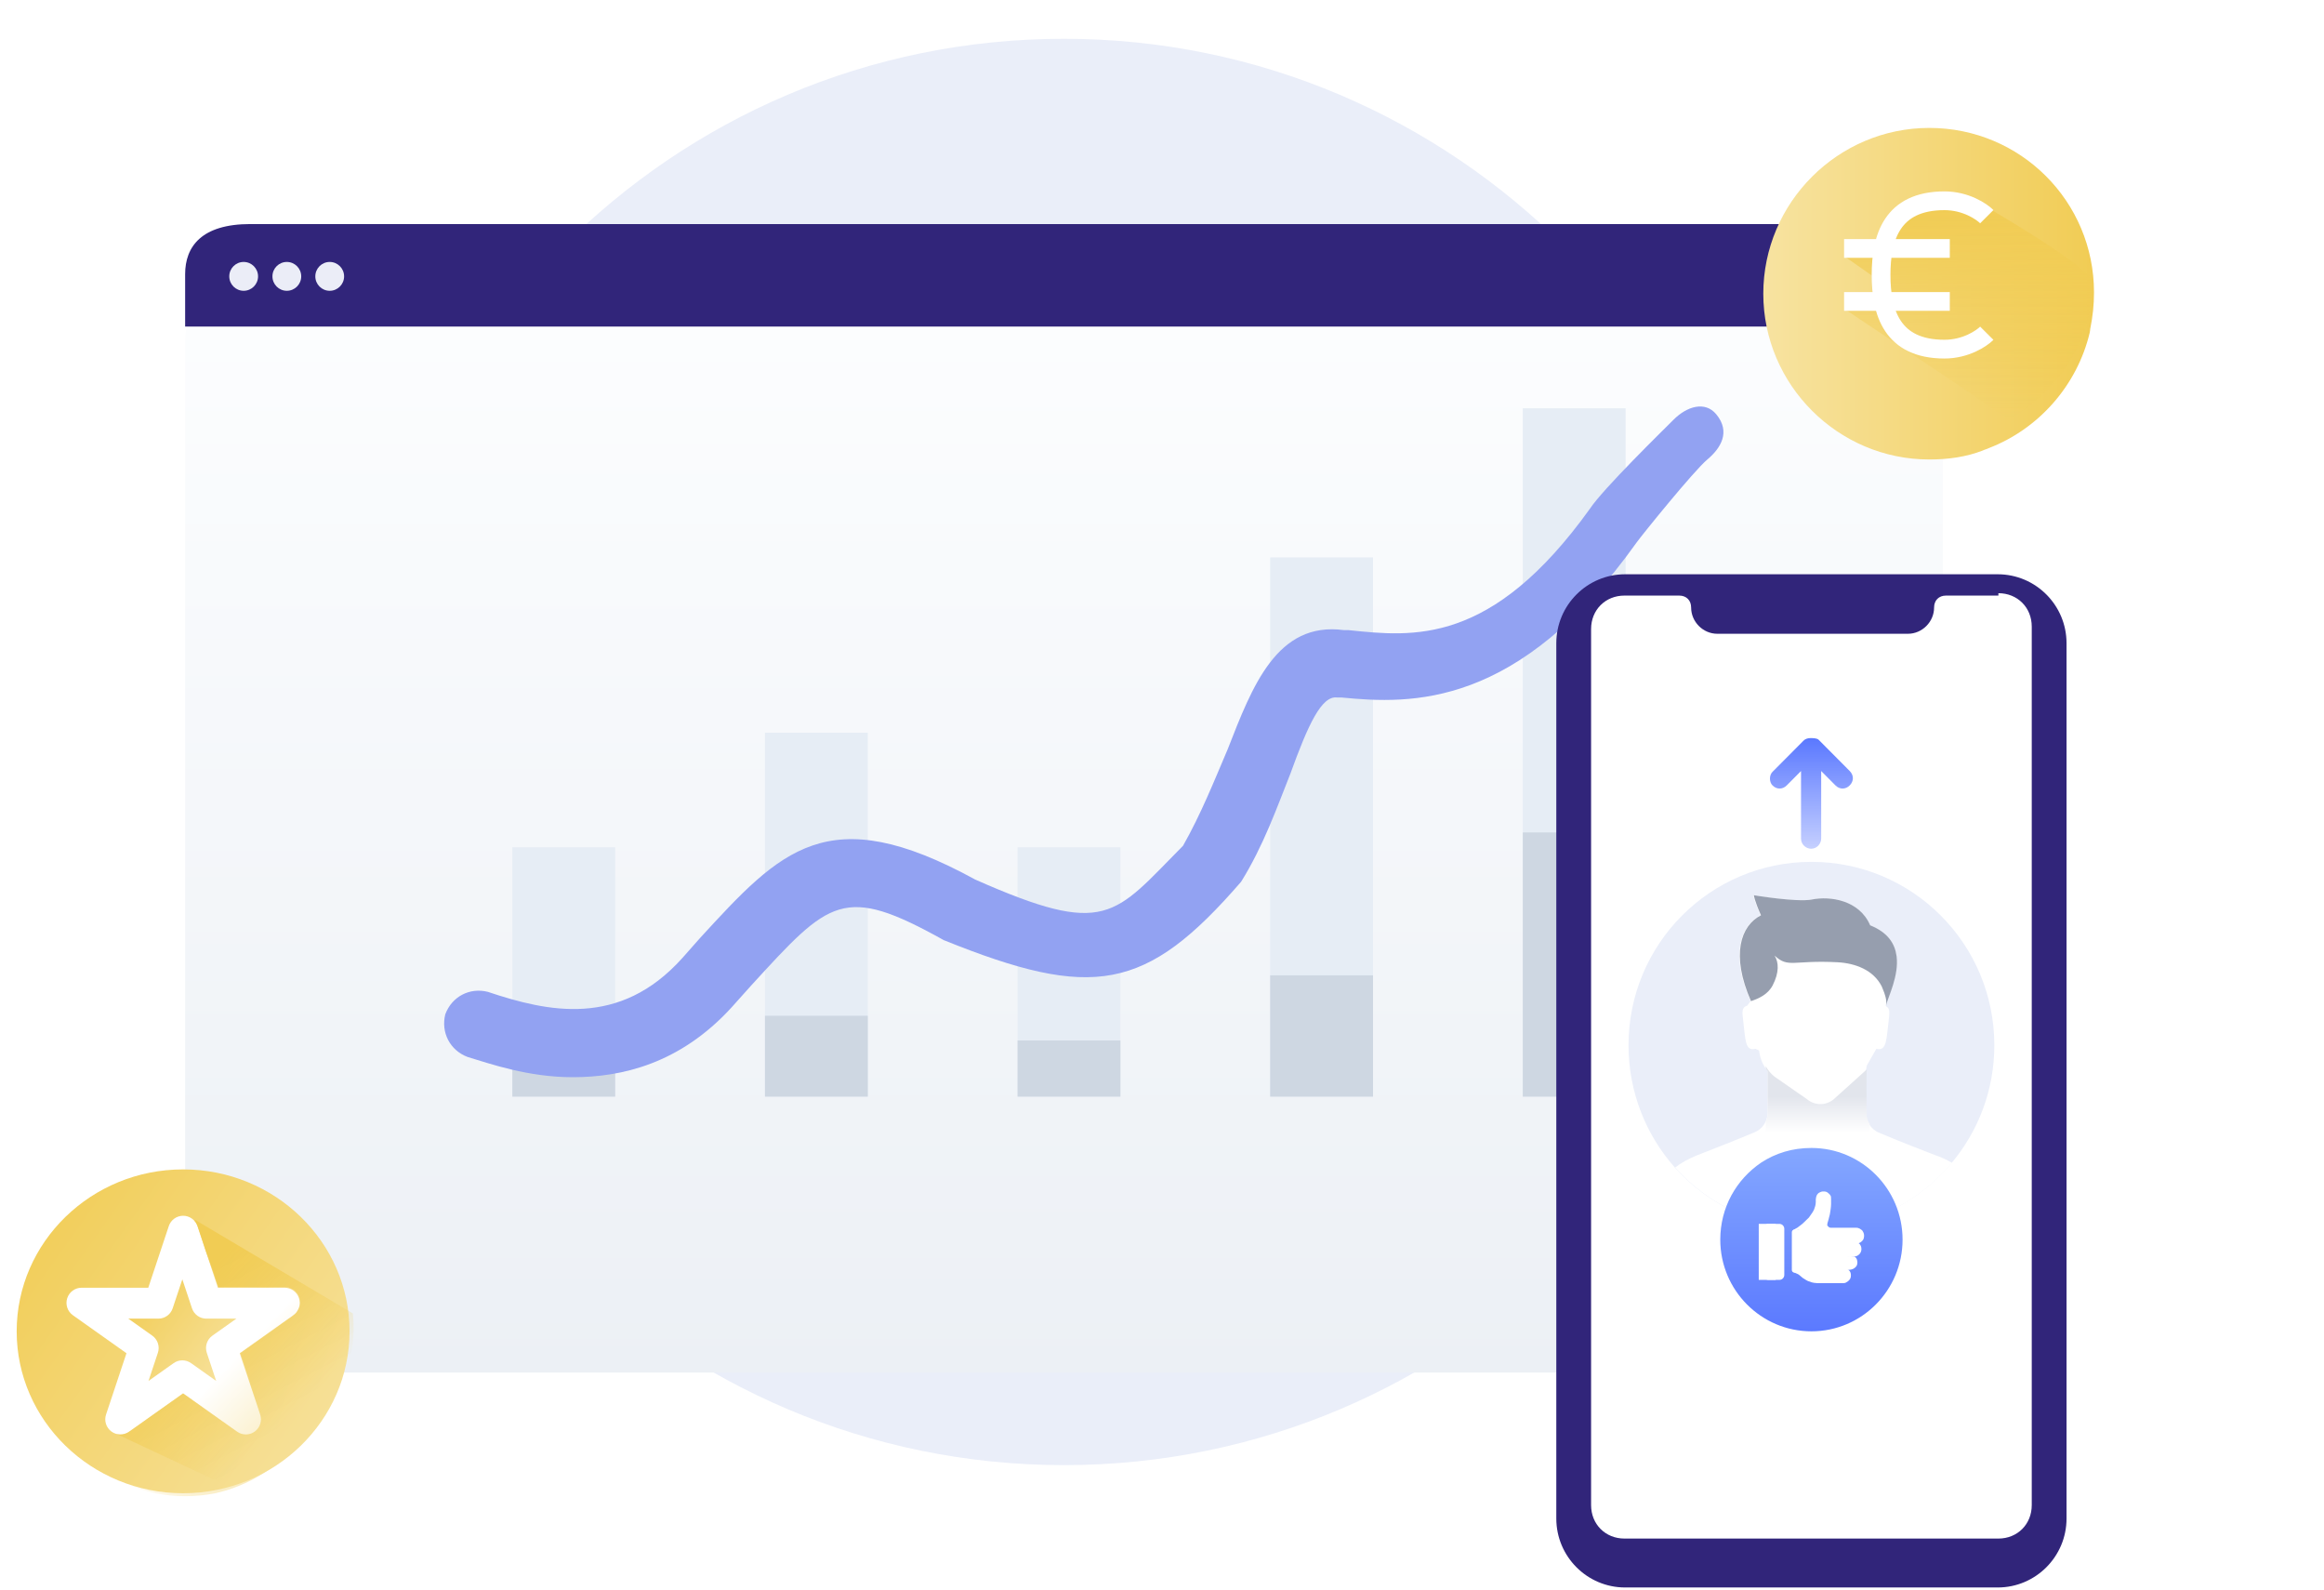 <?xml version="1.0" encoding="UTF-8"?>
<svg xmlns="http://www.w3.org/2000/svg" width="620" height="424" viewBox="0 0 620 424" fill="none">
  <path d="M283.85 390.774C388.446 390.774 473.243 305.776 473.243 200.559C473.243 95.343 388.073 10.345 283.85 10.345C179.255 10.345 94.457 95.343 94.457 200.559C94.457 305.776 179.255 390.774 283.85 390.774Z" fill="#EAEEF9"></path>
  <g filter="url(#filter0_d_3_2207)">
    <path d="M518.309 79.954V334.78C518.309 345.938 507.892 355.086 495.03 355.086H72.798C59.937 355.086 49.391 346.049 49.391 334.78V79.954C49.391 68.797 59.808 59.76 72.798 59.76H495.03C507.892 59.76 518.309 68.797 518.309 79.954Z" fill="url(#paint0_linear_3_2207)"></path>
  </g>
  <path d="M518.309 73.135V87.1H49.391V73.135C49.391 65.746 53.79 59.76 66.779 59.76H500.697C513.558 59.76 518.309 65.746 518.309 73.135Z" fill="#31257A"></path>
  <path d="M65.004 77.56C67.124 77.56 68.843 75.837 68.843 73.712C68.843 71.587 67.124 69.865 65.004 69.865C62.884 69.865 61.165 71.587 61.165 73.712C61.165 75.837 62.884 77.56 65.004 77.56Z" fill="#EBEDF7"></path>
  <path d="M76.52 77.56C78.64 77.56 80.359 75.837 80.359 73.712C80.359 71.587 78.64 69.865 76.52 69.865C74.4 69.865 72.682 71.587 72.682 73.712C72.682 75.837 74.4 77.56 76.52 77.56Z" fill="#EBEDF7"></path>
  <path d="M87.96 77.56C90.08 77.56 91.799 75.837 91.799 73.712C91.799 71.587 90.08 69.865 87.96 69.865C85.84 69.865 84.121 71.587 84.121 73.712C84.121 75.837 85.84 77.56 87.96 77.56Z" fill="#EBEDF7"></path>
  <g filter="url(#filter1_d_3_2207)">
    <path d="M558.64 72.998C558.64 76.373 558.303 79.411 557.626 82.786C557.626 83.124 557.627 82.789 557.493 83.735C554.114 97.912 543.767 109.452 530.584 114.515C529.907 114.852 529.57 114.852 528.893 115.19C524.499 116.877 519.766 117.552 514.696 117.552C490.358 117.552 470.414 97.638 470.414 73.335C470.414 49.033 490.358 29.118 514.696 29.118C539.035 29.118 558.64 48.695 558.64 72.998Z" fill="url(#paint1_linear_3_2207)"></path>
  </g>
  <path d="M164.117 225.982H136.684V292.495H164.117V225.982Z" fill="#E6EDF5"></path>
  <path d="M231.51 195.422H204.075V292.495H231.51V195.422Z" fill="#E6EDF5"></path>
  <path d="M298.904 225.982H271.47V292.495H298.904V225.982Z" fill="#E6EDF5"></path>
  <path d="M366.296 148.683H338.862V292.495H366.296V148.683Z" fill="#E6EDF5"></path>
  <path d="M433.689 108.905H406.254V292.495H433.689V108.905Z" fill="#E6EDF5"></path>
  <path d="M164.117 277.515H136.684V292.495H164.117V277.515Z" fill="#CED7E2"></path>
  <path d="M231.51 270.924H204.075V292.495H231.51V270.924Z" fill="#CED7E2"></path>
  <path d="M298.904 277.515H271.47V292.495H298.904V277.515Z" fill="#CED7E2"></path>
  <path d="M366.296 260.138H338.862V292.495H366.296V260.138Z" fill="#CED7E2"></path>
  <path d="M433.689 222.028H406.254V292.495H433.689V222.028Z" fill="#CED7E2"></path>
  <g filter="url(#filter2_d_3_2207)">
    <path d="M152.787 282.308C140.86 282.308 130.721 278.714 124.757 276.916C119.986 275.119 117.6 270.325 118.793 265.53C120.582 260.737 125.354 258.34 130.124 259.538C146.227 264.932 165.312 269.126 182.011 250.551L186.782 245.158C208.251 221.788 220.776 208.005 260.138 229.577C295.337 245.158 297.113 239.217 315.602 220.59C320.374 212.201 323.952 203.212 327.53 194.823C334.09 178.044 340.651 160.666 358.543 163.064H359.735C377.03 164.862 397.904 167.259 424.146 130.706C427.723 125.313 443.478 109.951 446.46 106.955C450.038 103.36 454.877 101.895 457.86 105.49C461.786 110.222 459.043 114.581 455.465 117.577C451.886 120.573 438.002 137.751 436.629 139.676C405.021 184.018 376.433 182.838 357.946 181.04H356.753C352.579 180.442 349 188.231 344.228 201.414C340.651 210.403 337.072 220.59 331.108 230.177C305.697 259.538 291.489 261.765 251.788 245.756C224.95 230.775 221.373 234.971 200.498 257.741L195.131 263.734C181.414 278.714 165.908 282.308 152.787 282.308Z" fill="#92A2F2"></path>
  </g>
  <path d="M47.551 352.943H47.551L47.552 352.953L47.955 357.959C47.999 358.701 48.577 359.42 49.391 359.42C50.205 359.42 50.782 358.701 50.827 357.959L51.229 352.953H51.23L51.23 352.942C51.3 351.817 50.548 350.752 49.391 350.752C48.227 350.752 47.481 351.856 47.551 352.943Z" fill="white" stroke="white"></path>
  <g filter="url(#filter3_d_3_2207)">
    <path d="M88.271 355.085C88.271 359.062 87.74 362.774 86.679 366.221C82.698 379.741 71.551 390.081 57.485 393.263C54.831 393.793 52.177 394.058 49.258 394.058C28.026 394.058 10.51 376.56 10.51 355.085C10.51 333.611 28.026 316.114 49.523 316.114C71.02 316.114 88.271 333.611 88.271 355.085Z" fill="url(#paint2_linear_3_2207)"></path>
  </g>
  <path d="M48.851 311.899C24.368 311.899 4.449 331.273 4.449 355.085C4.449 378.898 24.368 398.273 48.851 398.273C73.334 398.273 93.252 378.898 93.252 355.085C93.252 331.273 73.334 311.899 48.851 311.899ZM78.262 350.792L63.964 360.927L66.686 369.104L69.409 377.28C69.962 378.936 69.391 380.757 67.991 381.797C66.594 382.838 64.688 382.861 63.267 381.854L48.851 371.638L34.437 381.852C33.014 382.858 31.108 382.838 29.711 381.797C28.313 380.757 27.739 378.932 28.292 377.277L33.74 360.927L19.439 350.792C18.008 349.778 17.395 347.951 17.927 346.274C18.459 344.598 20.011 343.46 21.765 343.46H39.557L45.031 327.024C45.579 325.376 47.118 324.265 48.851 324.265C50.584 324.265 52.122 325.376 52.67 327.024L58.147 343.46H75.939C77.693 343.46 79.245 344.598 79.777 346.274C80.307 347.951 79.696 349.778 78.262 350.792Z" fill="url(#paint3_linear_3_2207)"></path>
  <path d="M51.22 348.944L48.645 341.217L46.069 348.944C45.521 350.592 43.982 351.704 42.249 351.704H34.23L40.623 356.237C42.076 357.265 42.681 359.122 42.12 360.812L39.62 368.319L46.323 363.569C47.715 362.58 49.579 362.58 50.971 363.569L57.674 368.319L55.171 360.812C54.61 359.122 55.218 357.265 56.667 356.237L63.062 351.704H55.039C53.307 351.704 51.768 350.592 51.22 348.944Z" fill="url(#paint4_linear_3_2207)"></path>
  <path d="M94.143 350.316C96.431 373.507 77.641 391.61 59.253 395.679L31.159 382.5L31.799 382.623L32.68 382.587L33.225 382.458L33.832 382.254L34.242 382.007L35.463 381.177L36.168 380.675L36.627 380.364L37.366 379.828L38.087 379.329L38.784 378.83L39.577 378.243L40.841 377.352L42.108 376.453L43.178 375.691L44.242 374.934L46.473 373.361L47.653 372.516L48.844 371.665L50.058 372.498L52.092 373.955L55.139 376.137L55.842 376.636L56.251 376.931L56.654 377.231L57.057 377.499L57.405 377.737L57.78 378.019L58.169 378.292L58.483 378.504L58.756 378.703L59.077 378.936L59.364 379.14L59.65 379.326L59.937 379.538L60.272 379.756L60.565 379.982L60.852 380.181L61.152 380.393L61.418 380.598L61.724 380.822L62.914 381.646L63.092 381.762L63.269 381.878L63.624 382.112L63.976 382.278L64.203 382.368L64.344 382.411L64.485 382.456L64.752 382.524L65.038 382.572L65.783 382.653L67.173 382.382L68.375 381.552L68.963 380.823L69.202 380.405L69.302 380.217L69.406 379.977L69.64 378.925V378.641V378.341L69.603 378.032L69.566 377.784L69.497 377.509L69.423 377.292L69.349 377.025L69.288 376.842L69.185 376.395L69.128 376.142L69.082 375.947L68.988 375.659L68.895 375.372L68.802 375.084L68.708 374.796L68.615 374.509L68.521 374.221L68.428 373.934L68.335 373.646L68.263 373.442L68.192 373.238L68.121 373.035L68.049 372.831L67.978 372.628L67.907 372.424L67.836 372.221L67.765 372.017L67.693 371.814L67.622 371.61L67.551 371.407L67.48 371.202L67.408 370.998L67.337 370.795L67.266 370.591L67.195 370.388L67.126 370.162L67.057 369.938L66.988 369.713L66.92 369.489L66.851 369.264L66.782 369.038L66.714 368.814L66.645 368.589L66.576 368.363L66.507 368.139L66.439 367.914L66.37 367.689L66.302 367.465L66.233 367.239L66.164 367.014L66.095 366.79L65.992 366.475L65.888 366.16L65.784 365.845L65.681 365.53L65.577 365.214L65.474 364.899L65.37 364.584L65.266 364.269L65.128 363.853L64.99 363.438L64.852 363.022L64.714 362.607L64.576 362.191L64.437 361.776L64.299 361.36L64.23 361.153L64.161 360.946L64.724 360.544L65.288 360.142L65.851 359.74L66.414 359.338L68.667 357.732L72.94 354.679L75.217 353.018L76.282 352.27L76.8 351.876L77.403 351.497L78.253 350.841L79.071 350.127L79.599 349.166L80.023 348.32L80.119 347.52L80.023 346.542L79.831 345.885L79.475 345.111L78.464 343.985L76.96 343.347L75.862 343.243H73.648L71.422 343.293L65.952 343.255H62.031H58.255L56.842 339.032L54.874 333.553L53.202 328.425L52.645 326.808L52.273 326.06L52.004 325.711L51.833 325.533L52.108 325.399L94.143 350.316Z" fill="url(#paint5_linear_3_2207)"></path>
  <g filter="url(#filter4_i_3_2207)">
    <path d="M532.952 149.167C543.083 149.167 551.313 157.414 551.313 167.563V401.012C551.313 411.162 543.083 419.408 532.952 419.408H433.554C423.424 419.408 415.193 411.162 415.193 401.012V167.563C415.193 157.414 423.424 149.167 433.554 149.167H532.952Z" fill="#31257A"></path>
  </g>
  <path d="M533.137 158.215C538.221 158.215 542.033 162.035 542.033 167.129V401.446C542.033 406.54 538.221 410.36 533.137 410.36H433.369C428.286 410.36 424.473 406.54 424.473 401.446V167.766C424.473 162.671 428.286 158.852 433.369 158.852H447.984C449.891 158.852 451.162 160.125 451.162 162.035C451.162 165.855 454.339 169.039 458.152 169.039H508.99C512.803 169.039 515.98 165.855 515.98 162.035C515.98 160.125 517.25 158.852 519.157 158.852H533.137V158.215Z" fill="white"></path>
  <path d="M532.048 278.784C532.048 290.741 527.798 301.618 520.69 310.14C511.744 320.889 498.291 327.695 483.19 327.695C468.722 327.695 455.779 321.398 446.831 311.412C439.153 302.762 434.458 291.314 434.458 278.784C434.458 251.753 456.286 229.873 483.253 229.873C510.221 229.873 532.048 251.753 532.048 278.784Z" fill="#EAEEF9"></path>
  <path d="M520.754 310.14C511.807 320.889 498.356 327.695 483.253 327.695C468.787 327.695 455.842 321.398 446.895 311.412C448.417 310.204 450.321 309.122 452.669 308.169L454.446 307.469C457.809 306.134 462.187 304.48 468.088 301.999C469.421 301.427 470.499 300.409 471.071 299.074C471.388 298.373 471.578 297.547 471.578 296.72V285.716C471.388 285.462 471.198 285.272 471.071 285.017C470.119 283.618 469.484 281.965 469.294 280.184L468.342 279.738C465.486 280.438 465.677 277.385 464.978 271.533C464.662 269.116 465.043 268.607 466.121 268.226L467.009 267.018C461.552 254.615 464.281 246.856 469.675 244.121C467.898 240.178 467.77 238.778 467.77 238.778C467.77 238.778 479.255 240.686 483.253 239.923C488.267 238.906 496.007 240.113 498.863 246.792C503.622 248.7 505.525 251.69 505.906 254.997C506.604 260.212 503.622 265.936 503.051 268.163C503.114 268.29 503.178 268.353 503.178 268.417C503.939 268.799 504.193 269.435 503.939 271.533C503.241 277.067 503.432 280.501 500.576 279.738L498.038 284.19C497.911 284.699 497.911 284.89 497.848 285.272C497.721 286.098 497.784 287.753 497.784 296.847C497.784 297.929 498.102 298.946 498.672 299.9C499.307 300.854 500.195 301.682 501.337 302.126C501.337 302.126 501.401 302.126 501.464 302.191C508 304.925 512.696 306.706 516.122 308.042C517.898 308.614 519.421 309.377 520.754 310.14Z" fill="white"></path>
  <path d="M503.178 268.099C503.432 266.699 502.797 264.983 502.29 263.774C502.226 263.584 502.099 263.392 502.036 263.138C499.815 258.686 494.928 256.905 490.233 256.651C478.24 256.015 477.162 258.304 473.418 254.87C474.56 256.651 474.687 259.386 472.91 262.82C471.641 265.237 469.23 266.318 467.136 267.018C461.679 254.615 464.408 246.856 469.802 244.121C468.025 240.178 467.899 238.778 467.899 238.778C467.899 238.778 479.382 240.686 483.318 239.923C488.33 238.906 496.072 240.113 498.926 246.792C503.686 248.7 505.525 251.69 505.97 254.997C506.667 260.149 503.749 265.809 503.178 268.099Z" fill="#969EAE"></path>
  <path d="M498.799 299.773V301.936H471.07V299.137C471.387 298.438 471.578 297.61 471.578 296.784V285.716C471.387 285.462 471.197 285.272 471.07 285.017V284.381C471.641 285.399 472.402 286.352 473.355 287.117L482.047 293.158C484.078 294.876 486.997 294.939 489.09 293.285L497.212 285.971C497.467 285.716 497.783 285.462 498.037 285.208C497.91 286.035 497.974 287.689 497.974 296.784C497.91 297.865 498.228 298.946 498.799 299.773Z" fill="url(#paint6_linear_3_2207)"></path>
  <path d="M490.776 323.638H486.632V319.484C486.632 318.654 485.987 317.915 485.066 317.915C484.237 317.915 483.5 318.56 483.5 319.484V323.638H479.357C478.528 323.638 477.792 324.283 477.792 325.206C477.792 326.129 478.436 326.775 479.357 326.775H483.5V330.929C483.5 331.76 484.145 332.498 485.066 332.498C485.894 332.498 486.632 331.852 486.632 330.929V326.775H490.776C491.604 326.775 492.341 326.129 492.341 325.206C492.341 324.283 491.604 323.638 490.776 323.638Z" fill="white"></path>
  <path d="M469.832 310.094C473.722 307.551 478.195 306.181 483.253 306.181C496.675 306.181 507.568 317.136 507.568 330.634C507.568 344.131 496.675 355.086 483.253 355.086C469.832 355.086 458.938 344.131 458.938 330.634C458.938 322.026 463.217 314.593 469.832 310.094Z" fill="url(#paint7_linear_3_2207)"></path>
  <g filter="url(#filter5_i_3_2207)">
    <path d="M485.186 193.313L493.473 201.648C494.593 202.775 494.593 204.352 493.473 205.479C492.354 206.604 490.785 206.604 489.666 205.479L485.858 201.648V219.67C485.858 221.021 484.737 222.373 483.17 222.373C481.826 222.373 480.481 221.247 480.481 219.67V201.648L476.674 205.479C475.553 206.604 473.984 206.604 472.865 205.479C472.417 205.028 472.193 204.352 472.193 203.676C472.193 203 472.417 202.324 472.865 201.873L481.153 193.539C481.601 193.088 482.273 192.863 482.945 192.863C483.617 192.863 484.737 192.863 485.186 193.313Z" fill="url(#paint8_linear_3_2207)"></path>
  </g>
  <path fill-rule="evenodd" clip-rule="evenodd" d="M558.511 75.556C558.511 76.57 557.221 87.525 555.541 88.47C555.602 90.267 553.899 93.598 553.034 94.886C552.838 95.177 552.672 95.472 552.48 95.813C551.823 96.981 550.862 98.69 547.36 102.633C544.756 105.566 543.262 106.922 542.044 107.674L542.077 107.707L537.061 111.343L535.972 111.763C535.087 111.64 531.247 108.98 526.175 105.212L491.968 82.338L495.062 80.999C493.123 79.452 491.968 78.524 491.968 78.524L498.761 79.398L502.43 77.811L502.782 75.89L491.968 68.299L504.005 66.126C503.948 65.773 503.919 65.415 503.919 65.052C503.919 59.636 510.358 55.246 518.299 55.246C522.121 55.246 525.594 56.263 528.168 57.921L530.038 55.246C530.038 55.246 558.511 71.704 558.511 75.556Z" fill="url(#paint9_linear_3_2207)"></path>
  <path d="M530.038 57.789C528.628 56.376 524.398 53.549 518.757 53.549C504.658 53.549 501.837 63.442 501.837 73.335C501.837 83.229 504.658 93.122 518.757 93.122C524.398 93.122 528.628 90.296 530.038 88.882M491.968 66.269H520.168M491.968 80.402H520.168" stroke="white" stroke-width="5"></path>
  <path d="M469.201 326.427H473.728V341.367H469.201V326.427Z" fill="white"></path>
  <path d="M470.443 327.746C470.443 327.017 471.032 326.427 471.757 326.427H474.704C475.43 326.427 476.017 327.017 476.017 327.746V340.05C476.017 340.777 475.43 341.367 474.704 341.367H471.757C471.032 341.367 470.443 340.777 470.443 340.05V327.746Z" fill="white"></path>
  <path d="M497.305 329.679C497.305 329.894 497.22 330.439 497 330.742C496.839 330.962 496.509 331.264 496.283 331.395C495.888 331.623 495.522 331.694 494.885 331.766C494.202 331.964 493.15 331.918 492.26 332.041C491.105 332.201 489.805 332.292 488.43 332.292C486.364 332.292 484.469 332.089 482.986 331.751C481.062 331.311 479.833 330.643 479.833 329.895C479.833 329.147 481.062 328.48 482.986 328.04C483.684 327.881 484.473 327.752 485.327 327.66C486.289 327.556 487.327 327.46 488.421 327.46C489.798 327.46 491.022 327.46 492.232 327.46C493.164 327.46 493.878 327.46 494.657 327.46C494.958 327.46 495.35 327.431 495.623 327.499C495.99 327.591 496.42 327.826 496.577 327.995C496.818 328.136 496.998 328.424 497.136 328.758C497.307 329.173 497.305 329.473 497.305 329.679Z" fill="white"></path>
  <path d="M496.59 333.218C496.59 333.59 496.427 334.23 495.914 334.633C495.753 334.76 495.548 334.915 495.34 335.001C495.099 335.1 494.812 335.144 494.465 335.144C493.784 335.343 492.387 335.231 491.496 335.356C490.343 335.516 489.042 335.605 487.667 335.605C485.602 335.605 483.707 335.403 482.224 335.064C480.298 334.625 479.456 333.966 479.456 333.218C479.456 332.47 480.298 331.794 482.224 331.355C482.921 331.195 483.71 331.066 484.565 330.974C485.527 330.87 486.573 330.813 487.667 330.813C489.042 330.813 490.343 330.903 491.496 331.064C492.387 331.187 493.19 331.352 493.872 331.551C494.497 331.732 495.478 331.376 495.875 331.606C496.024 331.692 496.12 331.797 496.23 331.952C496.301 332.052 496.369 332.181 496.423 332.293C496.586 332.633 496.59 333.017 496.59 333.218Z" fill="white"></path>
  <path d="M495.519 336.71C495.519 336.896 495.456 337.419 495.314 337.592C495.188 337.83 494.993 338.055 494.682 338.256C494.37 338.456 494.335 338.475 493.953 338.584C493.755 338.641 493.477 338.652 493.245 338.691C492.963 338.691 492.299 338.954 492.009 339.018C491.531 339.126 491.034 338.796 490.479 338.874C489.325 339.034 488.025 339.123 486.649 339.123C484.584 339.123 482.689 338.921 481.206 338.582C479.281 338.143 478.714 337.492 478.714 336.744C478.714 335.997 479.281 335.312 481.206 334.873C481.903 334.714 482.693 334.584 483.547 334.492C484.509 334.388 485.556 334.331 486.649 334.331C488.025 334.331 489.325 334.421 490.479 334.582C491.37 334.705 492.173 334.871 492.854 335.069C493.23 335.178 493.573 334.942 493.871 335.069C494.068 335.154 494.61 335.057 494.769 335.148C495.086 335.38 495.199 335.534 495.314 335.759C495.425 335.87 495.519 336.567 495.519 336.71Z" fill="white"></path>
  <path d="M493.785 340.108C493.785 340.227 493.787 340.453 493.761 340.582C493.739 340.692 493.657 340.939 493.6 341.063C493.53 341.134 493.376 341.415 493.284 341.483C493.196 341.547 493.045 341.728 492.939 341.79C492.814 341.882 492.559 342.038 492.414 342.105C492.229 342.217 491.868 342.234 491.712 342.234C491.488 342.234 491.464 342.234 490.983 342.234C490.297 342.234 489.517 342.234 488.607 342.234C487.406 342.234 486.154 342.234 484.777 342.234C484.511 342.234 483.438 342.143 482.876 341.849C482.076 341.683 481.676 341.257 480.935 340.846C480.611 340.607 480.058 340.056 479.71 339.856C479.498 339.736 479.07 339.578 478.791 339.441C478.494 339.367 478.57 339.322 478.537 339.275C478.431 339.122 478.65 339.001 478.537 338.985C478.2 338.939 478.415 339.255 478.415 338.802C478.415 338.055 479.488 338.587 480.101 338.587C480.799 338.428 480.82 338.102 481.676 338.01C482.638 337.906 483.683 337.849 484.777 337.849C486.154 337.849 487.454 337.939 488.607 338.1C489.498 338.223 490.3 338.389 490.983 338.587C491.244 338.663 491.636 338.273 491.859 338.358C492.171 338.476 492.66 338.453 492.89 338.587C492.997 338.648 493.196 338.763 493.284 338.829C493.376 338.897 493.374 338.9 493.454 339.012C493.562 339.121 493.678 339.408 493.712 339.536C493.757 339.636 493.785 340.006 493.785 340.108Z" fill="white"></path>
  <path d="M488.158 323.932C488.109 324.181 488.004 324.586 487.925 324.817C487.859 325.078 487.849 325.273 487.741 325.521C487.657 325.825 487.598 325.934 487.512 326.324C487.48 326.507 487.48 326.616 487.48 326.855C487.558 326.95 487.482 326.861 487.549 326.941C487.594 326.993 487.635 327.017 487.698 327.078C487.763 327.143 487.813 327.204 487.883 327.269C488.094 327.468 488.436 327.606 488.415 327.69C488.345 327.96 487.021 327.817 486.937 328.037C486.804 328.377 486.656 328.65 486.497 328.845C486.32 329.061 486.129 329.179 485.931 329.179C485.732 329.179 485.541 329.061 485.364 328.845C485.205 328.65 485.057 328.377 484.925 328.037C484.84 327.817 481.286 329.672 481.215 329.402C481.185 329.286 480.478 328.578 479.978 328.042C479.866 327.925 478.387 328.314 478.306 328.222C478.19 328.088 479.494 327.491 479.486 327.45C479.992 327.03 480.75 326.563 481.215 326.066C481.477 325.787 482.293 325.003 482.578 324.744C482.998 324.157 482.911 324.227 483.208 323.842C483.439 323.542 483.557 323.343 483.704 323.088C484.047 322.317 484.024 322.58 484.047 322.317C484.284 321.743 484.409 321.18 484.409 320.689C484.449 320.494 484.409 320.374 484.409 319.989C484.409 319.674 484.55 319.129 484.605 318.966C484.824 318.473 484.946 318.448 485.152 318.205C485.374 318.053 485.73 317.907 485.888 317.854C486.074 317.79 486.266 317.781 486.52 317.781C486.904 317.781 487.316 317.846 487.619 318.115C487.924 318.382 487.941 318.374 488.152 318.605C488.336 318.804 488.444 319.063 488.467 319.149C488.513 319.327 488.497 320.295 488.497 320.561C488.497 320.937 488.513 321.362 488.467 321.749C488.446 321.917 488.467 321.749 488.415 322.257C488.301 323.088 488.343 322.796 488.301 323.088C488.26 323.381 488.208 323.682 488.158 323.932Z" fill="white"></path>
  <path d="M478.029 328.628C478.029 328.263 478.324 327.969 478.687 327.969H481.527C481.891 327.969 482.184 328.263 482.184 328.628V333.688V338.748C482.184 339.111 481.891 339.407 481.527 339.407H478.687C478.324 339.407 478.029 339.111 478.029 338.748V337.631V335.856V334.08V332.304V330.137V329.053V328.628Z" fill="white"></path>
  <defs>
    <filter id="filter0_d_3_2207" x="27.391" y="48.76" width="512.918" height="339.326" filterUnits="userSpaceOnUse" color-interpolation-filters="sRGB">
      <feFlood flood-opacity="0" result="BackgroundImageFix"></feFlood>
      <feColorMatrix in="SourceAlpha" type="matrix" values="0 0 0 0 0 0 0 0 0 0 0 0 0 0 0 0 0 0 127 0" result="hardAlpha"></feColorMatrix>
      <feOffset dy="11"></feOffset>
      <feGaussianBlur stdDeviation="11"></feGaussianBlur>
      <feColorMatrix type="matrix" values="0 0 0 0 0.398 0 0 0 0 0.477 0 0 0 0 0.575 0 0 0 0.27 0"></feColorMatrix>
      <feBlend mode="normal" in2="BackgroundImageFix" result="effect1_dropShadow_3_2207"></feBlend>
      <feBlend mode="normal" in="SourceGraphic" in2="effect1_dropShadow_3_2207" result="shape"></feBlend>
    </filter>
    <filter id="filter1_d_3_2207" x="462.414" y="26.118" width="104.227" height="104.434" filterUnits="userSpaceOnUse" color-interpolation-filters="sRGB">
      <feFlood flood-opacity="0" result="BackgroundImageFix"></feFlood>
      <feColorMatrix in="SourceAlpha" type="matrix" values="0 0 0 0 0 0 0 0 0 0 0 0 0 0 0 0 0 0 127 0" result="hardAlpha"></feColorMatrix>
      <feOffset dy="5"></feOffset>
      <feGaussianBlur stdDeviation="4"></feGaussianBlur>
      <feColorMatrix type="matrix" values="0 0 0 0 0.945 0 0 0 0 0.8 0 0 0 0 0.329 0 0 0 0.3 0"></feColorMatrix>
      <feBlend mode="normal" in2="BackgroundImageFix" result="effect1_dropShadow_3_2207"></feBlend>
      <feBlend mode="normal" in="SourceGraphic" in2="effect1_dropShadow_3_2207" result="shape"></feBlend>
    </filter>
    <filter id="filter2_d_3_2207" x="110.489" y="100.417" width="357.292" height="194.891" filterUnits="userSpaceOnUse" color-interpolation-filters="sRGB">
      <feFlood flood-opacity="0" result="BackgroundImageFix"></feFlood>
      <feColorMatrix in="SourceAlpha" type="matrix" values="0 0 0 0 0 0 0 0 0 0 0 0 0 0 0 0 0 0 127 0" result="hardAlpha"></feColorMatrix>
      <feOffset dy="5"></feOffset>
      <feGaussianBlur stdDeviation="4"></feGaussianBlur>
      <feColorMatrix type="matrix" values="0 0 0 0 0.113 0 0 0 0 0.296 0 0 0 0 1 0 0 0 0.22 0"></feColorMatrix>
      <feBlend mode="normal" in2="BackgroundImageFix" result="effect1_dropShadow_3_2207"></feBlend>
      <feBlend mode="normal" in="SourceGraphic" in2="effect1_dropShadow_3_2207" result="shape"></feBlend>
    </filter>
    <filter id="filter3_d_3_2207" x="2.51" y="313.114" width="93.762" height="93.945" filterUnits="userSpaceOnUse" color-interpolation-filters="sRGB">
      <feFlood flood-opacity="0" result="BackgroundImageFix"></feFlood>
      <feColorMatrix in="SourceAlpha" type="matrix" values="0 0 0 0 0 0 0 0 0 0 0 0 0 0 0 0 0 0 127 0" result="hardAlpha"></feColorMatrix>
      <feOffset dy="5"></feOffset>
      <feGaussianBlur stdDeviation="4"></feGaussianBlur>
      <feColorMatrix type="matrix" values="0 0 0 0 0.113 0 0 0 0 0.296 0 0 0 0 1 0 0 0 0.22 0"></feColorMatrix>
      <feBlend mode="normal" in2="BackgroundImageFix" result="effect1_dropShadow_3_2207"></feBlend>
      <feBlend mode="normal" in="SourceGraphic" in2="effect1_dropShadow_3_2207" result="shape"></feBlend>
    </filter>
    <filter id="filter4_i_3_2207" x="415.193" y="149.167" width="136.119" height="274.242" filterUnits="userSpaceOnUse" color-interpolation-filters="sRGB">
      <feFlood flood-opacity="0" result="BackgroundImageFix"></feFlood>
      <feBlend mode="normal" in="SourceGraphic" in2="BackgroundImageFix" result="shape"></feBlend>
      <feColorMatrix in="SourceAlpha" type="matrix" values="0 0 0 0 0 0 0 0 0 0 0 0 0 0 0 0 0 0 127 0" result="hardAlpha"></feColorMatrix>
      <feOffset dy="4"></feOffset>
      <feGaussianBlur stdDeviation="4"></feGaussianBlur>
      <feComposite in2="hardAlpha" operator="arithmetic" k2="-1" k3="1"></feComposite>
      <feColorMatrix type="matrix" values="0 0 0 0 0.808 0 0 0 0 0.827 0 0 0 0 0.855 0 0 0 0.93 0"></feColorMatrix>
      <feBlend mode="normal" in2="shape" result="effect1_innerShadow_3_2207"></feBlend>
    </filter>
    <filter id="filter5_i_3_2207" x="472.193" y="192.863" width="22.12" height="33.51" filterUnits="userSpaceOnUse" color-interpolation-filters="sRGB">
      <feFlood flood-opacity="0" result="BackgroundImageFix"></feFlood>
      <feBlend mode="normal" in="SourceGraphic" in2="BackgroundImageFix" result="shape"></feBlend>
      <feColorMatrix in="SourceAlpha" type="matrix" values="0 0 0 0 0 0 0 0 0 0 0 0 0 0 0 0 0 0 127 0" result="hardAlpha"></feColorMatrix>
      <feOffset dy="4"></feOffset>
      <feGaussianBlur stdDeviation="2"></feGaussianBlur>
      <feComposite in2="hardAlpha" operator="arithmetic" k2="-1" k3="1"></feComposite>
      <feColorMatrix type="matrix" values="0 0 0 0 0 0 0 0 0 0 0 0 0 0 0 0 0 0 0.15 0"></feColorMatrix>
      <feBlend mode="normal" in2="shape" result="effect1_innerShadow_3_2207"></feBlend>
    </filter>
    <linearGradient id="paint0_linear_3_2207" x1="283.697" y1="52.929" x2="283.697" y2="358.27" gradientUnits="userSpaceOnUse">
      <stop stop-color="#FDFEFF"></stop>
      <stop offset="0.996" stop-color="#ECF0F5"></stop>
    </linearGradient>
    <linearGradient id="paint1_linear_3_2207" x1="469.939" y1="73.148" x2="558.57" y2="73.148" gradientUnits="userSpaceOnUse">
      <stop stop-color="#F7E3A1"></stop>
      <stop offset="1" stop-color="#F1CC54"></stop>
    </linearGradient>
    <linearGradient id="paint2_linear_3_2207" x1="108.726" y1="405.769" x2="22.706" y2="323.726" gradientUnits="userSpaceOnUse">
      <stop stop-color="#F1CC54"></stop>
      <stop offset="0.562" stop-color="white"></stop>
    </linearGradient>
    <linearGradient id="paint3_linear_3_2207" x1="4.449" y1="319.89" x2="100.076" y2="387.91" gradientUnits="userSpaceOnUse">
      <stop stop-color="#F1CC54"></stop>
      <stop offset="1" stop-color="#F7E3A1"></stop>
    </linearGradient>
    <linearGradient id="paint4_linear_3_2207" x1="34.23" y1="343.724" x2="64.557" y2="366.046" gradientUnits="userSpaceOnUse">
      <stop stop-color="#F1CC54"></stop>
      <stop offset="1" stop-color="#F7E3A1"></stop>
    </linearGradient>
    <linearGradient id="paint5_linear_3_2207" x1="38.495" y1="355.377" x2="68.628" y2="386.209" gradientUnits="userSpaceOnUse">
      <stop stop-color="#F1CC54"></stop>
      <stop offset="1" stop-color="#F1CC54" stop-opacity="0"></stop>
    </linearGradient>
    <linearGradient id="paint6_linear_3_2207" x1="484.942" y1="302.043" x2="484.942" y2="292.372" gradientUnits="userSpaceOnUse">
      <stop stop-color="white"></stop>
      <stop offset="1" stop-color="#E2E5EC"></stop>
    </linearGradient>
    <linearGradient id="paint7_linear_3_2207" x1="483.231" y1="307.372" x2="483.231" y2="356.811" gradientUnits="userSpaceOnUse">
      <stop stop-color="#83A6FF"></stop>
      <stop offset="1" stop-color="#5A78FF"></stop>
    </linearGradient>
    <linearGradient id="paint8_linear_3_2207" x1="483.253" y1="192.863" x2="483.253" y2="222.373" gradientUnits="userSpaceOnUse">
      <stop stop-color="#5A78FF"></stop>
      <stop offset="1" stop-color="#5A78FF" stop-opacity="0.35"></stop>
    </linearGradient>
    <linearGradient id="paint9_linear_3_2207" x1="525.239" y1="55.246" x2="525.239" y2="111.763" gradientUnits="userSpaceOnUse">
      <stop stop-color="#F1CC54"></stop>
      <stop offset="1" stop-color="#F1CC54" stop-opacity="0"></stop>
    </linearGradient>
  </defs>
</svg>
